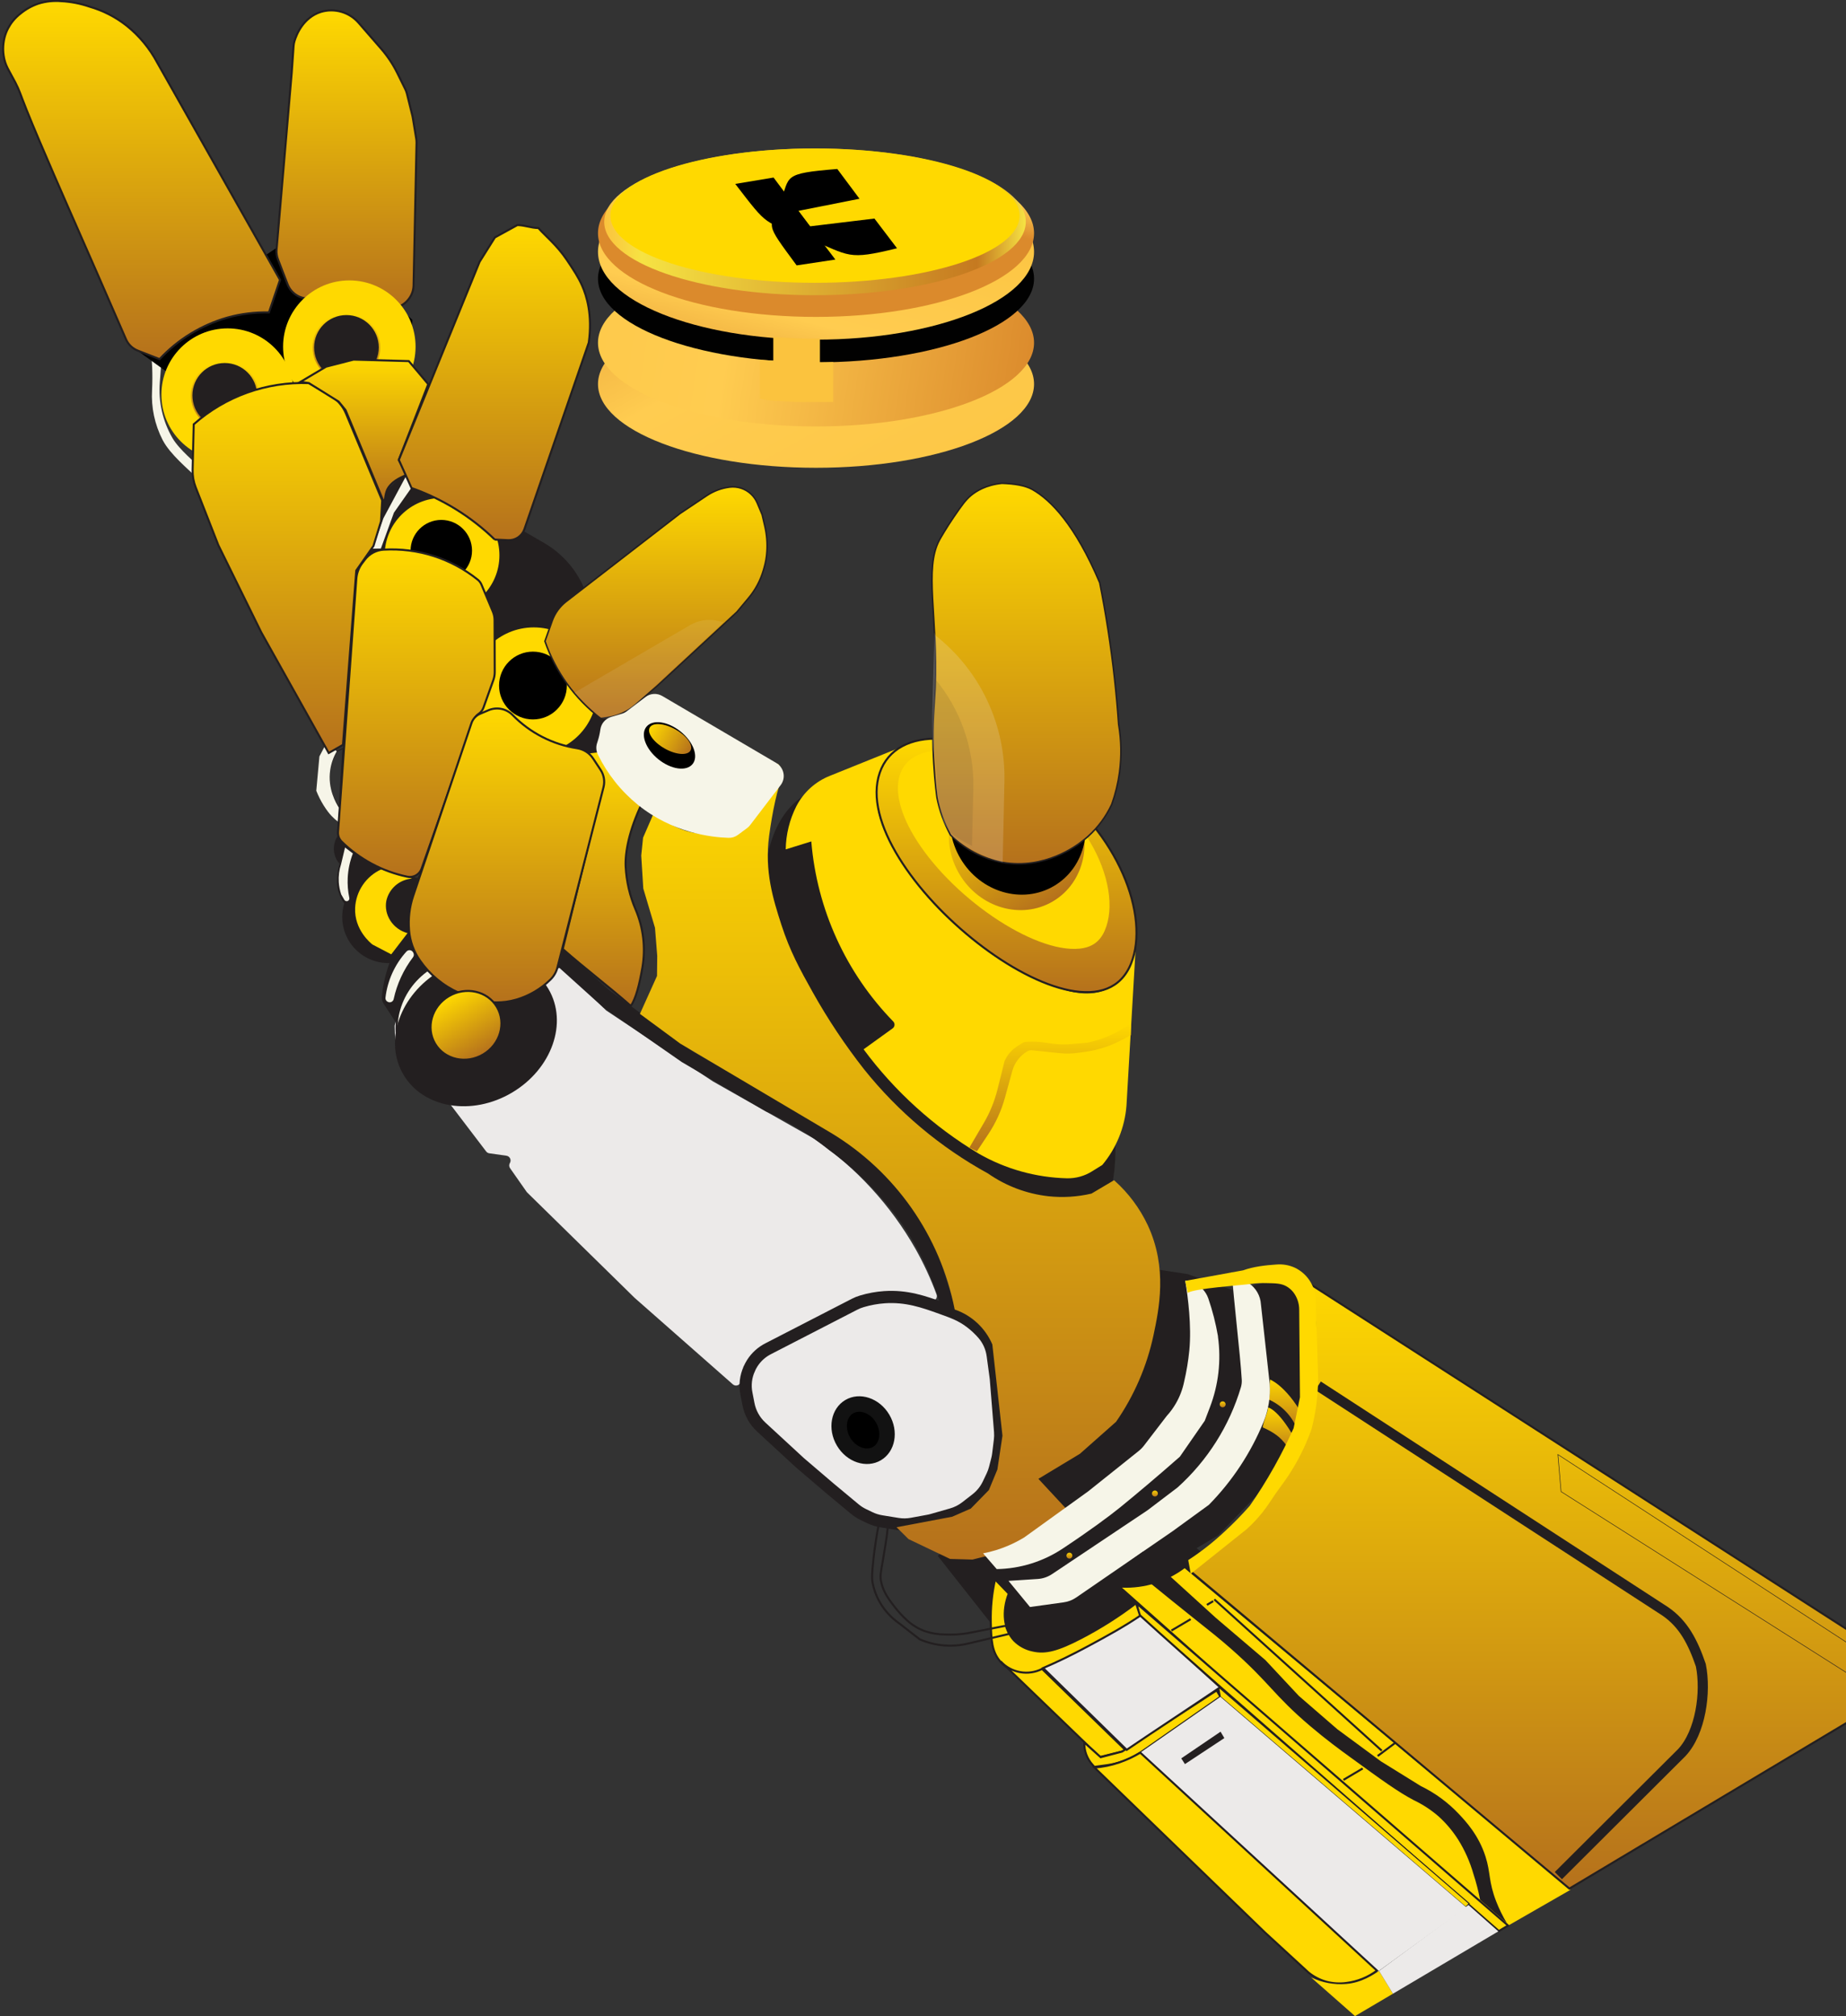 <svg width="771" height="842" viewBox="0 0 771 842" fill="none" xmlns="http://www.w3.org/2000/svg">
<rect x="0" y="0" width="771" height="842" fill="#333333" stroke="none"/>
<g clip-path="url(#clip0_878_517)">
<path d="M63.315 149.238L66.628 149.985L67.248 153.086L66.755 159.626C66.104 167.74 67.938 175.861 72.013 182.908L72.107 183.06C74.927 187.868 81.807 193.355 84.414 196.175L81.467 198.825C78.613 195.903 71.138 189.83 68.004 183.901C67.979 183.846 67.951 183.792 67.919 183.74C64.617 177.322 63.095 170.136 63.511 162.93C63.587 161.316 63.638 159.651 63.638 157.936C63.647 154.852 63.528 151.956 63.315 149.238Z" fill="#F6F5E8"/>
<path d="M448.392 520.511C474.647 504.978 470.922 450.115 440.073 397.973C409.224 345.83 362.932 316.152 336.677 331.686C310.422 347.219 314.146 402.081 344.995 454.224C375.845 506.367 422.137 536.044 448.392 520.511Z" fill="#231F20"/>
<path d="M484.571 530.656L496.03 532.431L517.179 539.949C517.179 539.949 539.068 527.488 545.337 544.816L546.186 584.448L540.334 601.13L527.134 621.753L508.507 641.017L499.164 646.522L655.961 767.526L591.255 815.567L418.999 683.912L392.09 649.817L432.241 614.474C448.742 607.883 462.713 596.203 472.124 581.13C481.535 566.057 485.895 548.376 484.571 530.656Z" fill="#231F20" stroke="#231F20" stroke-width="0.637" stroke-miterlimit="10"/>
<path d="M494.781 654.922C487.249 660.554 478.008 663.421 468.611 663.042L628.382 805.052L655.953 789.219L494.781 654.922Z" fill="#FFD900"/>
<path d="M484.605 538.98L492.802 545.376C492.507 548.498 491.352 551.477 489.463 553.98C486.066 558.355 481.819 558.516 481.734 560.962C481.556 564.819 491.672 569.1 491.672 569.1C492.054 572.658 491.343 576.249 489.633 579.394C487.393 583.325 483.754 586.267 479.441 587.633L472.561 582.945L468.067 590.878L473.283 596.382C471.969 601.133 469.24 605.373 465.46 608.537C463.255 610.341 460.739 611.729 458.036 612.631L446.314 603.466L484.605 538.98Z" fill="#231F20" stroke="#231F20" stroke-width="0.637" stroke-miterlimit="10"/>
<path d="M388.82 543.253C389.173 543.338 389.543 543.326 389.89 543.218C390.236 543.11 390.547 542.909 390.789 542.638C391.031 542.366 391.194 542.035 391.262 541.678C391.329 541.321 391.298 540.952 391.173 540.611C388.748 534.05 385.809 527.691 382.382 521.593C371.952 503.237 357.477 487.499 340.057 475.573C340.006 475.537 339.952 475.506 339.895 475.48L297.893 451.697L297.774 451.629L253.334 422.104C253.227 422.032 253.128 421.949 253.037 421.858L235.624 404.709C235.404 404.494 235.139 404.332 234.847 404.235C234.555 404.138 234.245 404.109 233.941 404.15C233.636 404.191 233.345 404.301 233.089 404.471C232.833 404.642 232.619 404.868 232.464 405.133C230.208 409.002 226.989 412.22 223.121 414.477C222.966 414.564 222.8 414.633 222.628 414.681C217.602 416.039 212.396 416.612 207.195 416.379C197.364 415.836 187.884 412.54 179.836 406.866C179.531 406.653 179.174 406.527 178.802 406.503C178.43 406.479 178.06 406.558 177.73 406.73C175.065 408.148 172.738 410.125 170.91 412.527C169.081 414.928 167.795 417.697 167.138 420.643C167.138 420.686 167.138 420.728 167.138 420.771C166.396 423.172 165.66 425.575 164.929 427.982C164.86 428.199 164.829 428.426 164.836 428.653C164.929 430.963 165.014 433.265 165.108 435.576C165.448 440.37 167.078 444.983 169.825 448.927C172.571 452.871 176.333 456 180.711 457.982L180.906 458.067L186.725 460.004C187.108 460.133 187.443 460.376 187.685 460.701L203.05 480.874C203.206 481.085 203.403 481.262 203.629 481.395C203.856 481.527 204.106 481.613 204.367 481.647L211.51 482.657C211.839 482.704 212.152 482.832 212.42 483.029C212.688 483.225 212.903 483.485 213.047 483.785C213.19 484.085 213.258 484.416 213.243 484.748C213.228 485.08 213.132 485.404 212.962 485.69C212.762 486.022 212.662 486.405 212.676 486.792C212.689 487.18 212.815 487.555 213.039 487.873L219.944 497.734C220.014 497.835 220.094 497.929 220.182 498.014L264.987 541.945L265.064 542.021L306.081 578.137C306.362 578.384 306.706 578.547 307.075 578.61C307.444 578.672 307.823 578.631 308.17 578.491C308.517 578.351 308.818 578.118 309.04 577.817C309.262 577.516 309.396 577.159 309.428 576.787C309.579 575.23 309.921 573.698 310.447 572.225C311.706 568.804 313.898 565.802 316.775 563.562C319.467 561.396 321.226 561.107 325.456 559.23C330.611 556.945 332.845 555.229 337.237 552.664C344.761 548.365 352.607 544.656 360.705 541.571L360.875 541.512C367.19 539.561 373.933 539.466 380.301 541.24L388.82 543.253Z" fill="#ECEAE9"/>
<path d="M145.01 256.176L153.385 233.565L154.234 217.427L158.999 207.727L172.037 195.368L226.984 227.084C231.809 229.868 235.991 233.642 239.254 238.156C242.517 242.671 244.788 247.825 245.917 253.28V253.331L254.352 260.049L262.192 270.463L269.675 284.996L270.133 303.682L269.284 322.038C269.284 322.038 256.84 313.425 234.603 315.429C234.629 315.446 203.176 247.979 145.01 256.176Z" fill="#231F20" stroke="#231F20" stroke-width="0.849" stroke-miterlimit="10"/>
<path d="M129.602 94.121L172.224 133.575L170.058 168.638L102.115 178.805L54.405 144.26L129.602 94.121Z" fill="black"/>
<path d="M626.002 806.462L475.762 674.781L474.743 669.659L629.867 804.168L626.002 806.462Z" fill="#FFD900" stroke="#231F20" stroke-width="0.849" stroke-miterlimit="10"/>
<path d="M417.758 693.866C414.182 689.747 413.995 684.897 413.809 677.524C413.67 671.494 414.272 665.469 415.601 659.585L421.334 665.531C418.472 672.989 419.253 680.557 423.593 685.135C425.706 687.255 428.398 688.703 431.331 689.297C436.615 690.537 441.77 689.186 451.598 684.082C459.627 679.9 467.285 675.041 474.489 669.557L476.57 676.038C469.325 680.404 461.51 684.795 454.188 688.728C449.398 691.276 445.474 693.467 442.526 694.724C431.289 699.523 427.637 699.226 425.598 698.708C422.562 697.908 419.833 696.223 417.758 693.866Z" fill="#FFD900" stroke="#231F20" stroke-width="0.849" stroke-miterlimit="10"/>
<path d="M459.369 733.788L417.928 693.867C420.082 696.197 422.937 697.762 426.061 698.324C429.184 698.887 432.406 698.416 435.238 696.984L470.284 731.087L459.369 733.788Z" fill="#FFD900" stroke="#231F20" stroke-width="0.849" stroke-miterlimit="10"/>
<path d="M476.239 731.953L475.041 732.675C471.17 735.029 466.857 736.564 462.369 737.185L457.077 737.899L456.321 737.049C453.996 734.504 452.756 731.152 452.864 727.706L459.718 733.847L468.646 731.503L508.142 705.953L509.731 708.629L476.239 731.953Z" fill="#FFD900" stroke="#231F20" stroke-width="0.849" stroke-miterlimit="10"/>
<path d="M612.209 796.49L509.704 708.637L508.948 704.56L613.61 794.961L612.209 796.49Z" fill="#FFD900" stroke="#231F20" stroke-width="0.425" stroke-miterlimit="10"/>
<path d="M575.455 823.407L476.237 731.953L509.703 708.637L612.462 796.592L575.455 823.407Z" fill="#ECEAE9"/>
<path d="M562.376 828.138C559.561 828.534 556.696 828.36 553.95 827.628C551.216 826.867 548.67 825.545 546.475 823.747L528.289 807.022L457.119 738.171C460.644 737.9 464.12 737.184 467.465 736.039C470.528 734.989 473.471 733.62 476.247 731.953L575.108 822.974C571.385 825.773 566.996 827.553 562.376 828.138Z" fill="#FFD900" stroke="#231F20" stroke-width="0.849" stroke-miterlimit="10"/>
<path d="M575.974 823.101L581.784 832.623L565.934 841.966L547.604 825.828C552.135 828.004 557.16 828.945 562.172 828.554C568.771 828.07 573.834 824.511 575.974 823.101Z" fill="#FFD900"/>
<path d="M494.967 736.438L493.659 734.399L509.713 723.502L511.072 725.804L494.967 736.438Z" fill="#231F20" stroke="#231F20" stroke-width="0.425" stroke-miterlimit="10"/>
<path d="M497.294 676.208L489.259 680.956" stroke="#231F20" stroke-width="0.849" stroke-miterlimit="10"/>
<path d="M569.145 738.553L561.109 743.309" stroke="#231F20" stroke-width="0.849" stroke-miterlimit="10"/>
<path d="M577.102 731.129L507.172 667.951" stroke="#231F20" stroke-width="0.849" stroke-miterlimit="10"/>
<path d="M583.125 727.57L575.396 733.346" stroke="#231F20" stroke-width="0.849" stroke-miterlimit="10"/>
<path d="M506.706 668.682L504.081 670.228" stroke="#231F20" stroke-width="0.849" stroke-miterlimit="10"/>
<path d="M655.467 788.726L496.555 655.644C504.767 650.234 512.383 643.97 519.276 636.957C526.897 629.206 533.596 620.598 539.237 611.306C543.465 604.305 546.287 596.547 547.544 588.466C548.028 585.399 548.045 582.155 548.393 578.851C549.302 570.187 549.586 561.47 549.242 552.766C548.988 545.648 546.856 538.488 542.201 533.06L802.811 700.661L655.467 788.726Z" fill="url(#paint0_linear_878_517)" stroke="#231F20" stroke-width="0.849" stroke-miterlimit="10"/>
<path d="M550.509 578.732L695.406 672.878C703.161 678.144 707.051 685.78 710.372 695.438C712.632 706.735 710.296 723.468 702.439 731.902L650.856 783.316" stroke="#231F20" stroke-width="4.247" stroke-miterlimit="10"/>
<path d="M779.003 703.482L652.002 622.942L650.669 607.45L777.542 689.985L779.003 703.482Z" stroke="#231F20" stroke-width="0.212" stroke-miterlimit="10"/>
<path d="M455.887 680.913C454.26 678.74 452.219 676.91 449.882 675.528C447.558 674.145 444.978 673.247 442.297 672.886C440.488 672.674 438.313 672.691 433.99 673.787C429.328 674.958 424.819 676.668 420.553 678.883" stroke="#231F20" stroke-width="0.637" stroke-miterlimit="10"/>
<path d="M452.301 682.332C450.236 679.728 447.423 677.819 444.24 676.862C443.391 676.615 441.004 676.012 436.324 676.717C431.295 677.497 426.469 679.26 422.122 681.907" stroke="#231F20" stroke-width="0.637" stroke-miterlimit="10"/>
<path d="M420.076 678.951L421.503 682.349L404.609 686.324C397.788 688.033 390.593 687.436 384.147 684.625L375.781 678.127C373.904 676.834 372.192 675.317 370.684 673.608C367.508 670.055 365.354 665.708 364.45 661.029C364.229 659.806 364.008 657.963 364.866 650.531C365.299 646.81 366.004 641.697 367.185 635.598C366.764 631.89 365.908 628.244 364.637 624.735C362.131 617.787 359.209 614.958 357.892 608.239C357.407 605.762 357.227 603.235 357.357 600.714L360.373 602.251C360.519 604.107 360.803 605.95 361.222 607.764C362.068 611.275 363.361 614.664 365.07 617.846C367.295 622.348 370.497 628.837 370.786 636.159C370.888 638.8 370.2 642.954 368.824 651.176C367.915 656.612 367.499 657.886 367.975 660.426C368.824 664.809 371.372 668.147 373.733 671.179C375.256 673.135 376.941 674.959 378.77 676.632C380.956 678.641 383.516 680.2 386.304 681.219C388.999 682.121 391.821 682.589 394.662 682.604C397.876 682.771 401.097 682.583 404.269 682.043L420.076 678.951Z" stroke="#231F20" stroke-width="0.849" stroke-miterlimit="10"/>
<path d="M320.945 563.213L356.95 544.671C357.938 544.16 358.974 543.748 360.042 543.44C363.085 542.534 366.218 541.964 369.385 541.741C378.686 541.112 385.804 543.66 393.1 546.276C398.273 548.128 401.458 549.3 405.213 552.103C407.213 553.599 409.044 555.308 410.674 557.2C412.81 559.708 414.178 562.777 414.615 566.042L415.822 574.952C415.873 575.292 415.915 575.631 415.941 575.98L417.707 597.911C417.801 599.085 417.775 600.266 417.631 601.436L416.926 607.229C416.837 607.982 416.698 608.728 416.51 609.463L415.541 613.242C415.252 614.36 414.853 615.447 414.352 616.487L412.738 619.885C411.547 622.336 409.803 624.476 407.642 626.136L403.395 629.432C401.622 630.799 399.604 631.814 397.449 632.422L389.346 634.74C388.787 634.901 388.22 635.031 387.647 635.131L380.852 636.38C378.888 636.737 376.877 636.757 374.906 636.439L368.111 635.335C366.448 635.066 364.832 634.56 363.312 633.832L360.62 632.532C359.329 631.913 358.119 631.137 357.018 630.222L346.503 621.473L334.11 610.89L317.921 595.957C315.167 593.408 313.301 590.045 312.595 586.359L311.746 581.951C311.048 578.469 311.474 574.856 312.96 571.631V571.554C313.331 570.769 313.748 570.006 314.209 569.269C315.867 566.68 318.194 564.587 320.945 563.213Z" fill="#ECEAE9" stroke="#231F20" stroke-width="5.096" stroke-miterlimit="10"/>
<path d="M367.92 609.834C373.96 606.261 375.525 597.735 371.417 590.79C367.308 583.846 359.082 581.114 353.042 584.687C347.002 588.26 345.436 596.787 349.545 603.731C353.653 610.675 361.88 613.408 367.92 609.834Z" fill="#121212"/>
<path d="M355.098 600.434C352.847 596.628 353.4 591.94 356.33 590.241C359.26 588.542 363.609 590.241 365.86 594.072C368.111 597.902 367.559 602.566 364.637 604.264C361.715 605.963 357.349 604.239 355.098 600.434Z" fill="black"/>
<path d="M235.054 396.334L233.262 403.868L251.948 420.728L284.718 443.517L319.815 464.132C325.81 466.829 331.581 469.999 337.074 473.611C340.472 475.82 343.479 478.062 346.222 480.253C352.636 484.923 358.622 490.153 364.11 495.882C368.794 500.738 373.088 505.956 376.953 511.485C383.799 521.475 389.025 532.482 392.437 544.102L399.131 546.574L392.335 524.889C383.383 504.508 368.882 487.054 350.486 474.52L323.306 458.466L289.347 439.16L254.522 413.568L235.054 396.334Z" fill="#231F20"/>
<path d="M209.367 452.223C223.526 443.846 228.585 426.206 220.667 412.822C212.748 399.438 194.851 395.379 180.692 403.756C166.533 412.133 161.474 429.774 169.392 443.157C177.31 456.541 195.208 460.6 209.367 452.223Z" fill="#F6F5E8" stroke="#231F20" stroke-width="0.849" stroke-miterlimit="10"/>
<path d="M170.474 391.373C168.627 392.96 167.009 394.795 165.666 396.826C164.075 399.393 162.849 402.169 162.023 405.074C160.914 408.671 160.171 412.37 159.806 416.116C159.702 417.129 159.944 418.147 160.494 419.004C162.068 421.399 163.634 423.8 165.191 426.207C165.684 422.771 166.731 419.437 168.291 416.337C170.682 411.624 174.179 407.562 178.484 404.496C174.42 401.132 171.608 396.497 170.5 391.339L170.474 391.373Z" fill="#231F20" stroke="#231F20" stroke-width="0.637" stroke-miterlimit="10"/>
<path d="M172.547 397.761L172.657 397.973C172.801 398.257 172.862 398.575 172.833 398.892C172.805 399.209 172.688 399.512 172.496 399.765C168.565 404.922 165.811 410.877 164.426 417.212C164.372 417.496 164.245 417.762 164.059 417.983C163.873 418.205 163.633 418.376 163.362 418.478C163.092 418.581 162.799 418.614 162.513 418.572C162.226 418.53 161.955 418.416 161.725 418.24H161.683C161.438 418.061 161.245 417.821 161.124 417.543C161.003 417.265 160.958 416.96 160.995 416.66C161.835 409.478 164.9 402.739 169.761 397.387C169.945 397.18 170.178 397.022 170.438 396.926C170.698 396.83 170.978 396.799 171.253 396.836C171.527 396.873 171.789 396.976 172.014 397.138C172.24 397.299 172.423 397.513 172.547 397.761Z" fill="#F6F5E8"/>
<path d="M174.637 366.919C161.642 365.699 149.604 359.562 140.984 349.762C139.846 351.777 139.475 354.136 139.939 356.404C140.299 357.987 141.063 359.451 142.156 360.651C141.532 362.662 141.178 364.747 141.103 366.851C140.975 368.629 141.135 370.417 141.579 372.143C142.086 373.992 142.952 375.724 144.127 377.239C143.215 380.127 143.01 383.192 143.527 386.176C144.044 389.16 145.269 391.976 147.1 394.389C148.93 396.801 151.312 398.74 154.046 400.042C156.78 401.344 159.787 401.971 162.814 401.872C164.198 397.41 166.924 393.483 170.619 390.626C169.738 382.479 171.128 374.248 174.637 366.843V366.919Z" fill="#231F20" stroke="#231F20" stroke-width="0.637" stroke-miterlimit="10"/>
<path d="M159.245 363.063L172.08 366.919C169.522 367.11 167.094 368.124 165.159 369.807C163.224 371.491 161.886 373.756 161.343 376.263C160.265 382.013 164.036 388.044 170.203 389.7L163.407 398.559L155.568 394.457C154.854 393.904 147.923 388.332 148.322 379.168C148.488 375.739 149.595 372.422 151.522 369.581C153.449 366.74 156.121 364.485 159.245 363.063Z" fill="#FFD900"/>
<path d="M144.111 353.941L147.381 356.421C146.127 359.683 145.399 363.123 145.224 366.614C145.088 369.429 145.316 372.249 145.903 375.006C145.961 375.288 145.91 375.581 145.761 375.827C145.611 376.073 145.374 376.253 145.096 376.331C144.856 376.394 144.601 376.377 144.371 376.282C144.14 376.187 143.948 376.019 143.822 375.804L142.523 373.57C141.941 371.896 141.592 370.15 141.486 368.38C141.331 365.838 141.663 363.29 142.463 360.872C142.998 358.57 143.551 356.251 144.111 353.941Z" fill="#F6F5E8"/>
<path d="M143.234 312.575L140.644 313.807C138.788 316.855 137.737 320.325 137.589 323.89C137.44 327.455 138.199 331 139.794 334.192L141.637 337.318L143.234 312.575Z" stroke="#231F20" stroke-width="0.425" stroke-miterlimit="10"/>
<path d="M140.644 313.807L136.533 309.942L133.408 315.888L132.1 330.226C132.936 332.366 133.968 334.425 135.183 336.375C135.794 337.352 136.415 338.244 137.026 339.059C137.479 339.652 137.964 340.219 138.479 340.758C139.355 341.688 140.31 342.54 141.332 343.306L141.613 337.412C140.39 335.526 136.737 329.385 137.935 321.511C138.338 318.793 139.257 316.178 140.644 313.807Z" fill="#F6F5E8"/>
<path d="M184.626 255.879C197.86 255.879 208.588 245.151 208.588 231.917C208.588 218.684 197.86 207.956 184.626 207.956C171.393 207.956 160.665 218.684 160.665 231.917C160.665 245.151 171.393 255.879 184.626 255.879Z" fill="#FFD900"/>
<path d="M169.396 199.165L160.155 216.391L155.645 229.148L159.076 229.08L164.529 214.097L171.774 203.786L169.396 199.165Z" fill="#F6F5E8"/>
<path d="M120.064 118.643L116.114 108.382C115.597 107.047 115.391 105.612 115.511 104.186L121.83 30.493L122.612 19.281C122.655 18.578 122.78 17.883 122.985 17.209C123.835 14.372 126.663 7.313 134.027 4.969C136.839 4.127 139.834 4.121 142.648 4.952C145.463 5.783 147.974 7.415 149.877 9.649L159.22 20.402C161.835 23.416 164.061 26.746 165.846 30.315L169.243 37.195C169.554 37.818 169.796 38.473 169.965 39.148L172.259 48.424C172.32 48.664 172.368 48.908 172.403 49.154L173.847 57.937C173.938 58.498 173.981 59.067 173.974 59.636L172.726 119.263C172.675 121.377 171.918 123.413 170.577 125.047L170.39 125.276C169.018 126.937 167.122 128.082 165.013 128.522C162.904 128.962 160.709 128.671 158.787 127.697C153.646 125.129 148.024 123.665 142.284 123.399C138.495 123.227 134.701 123.584 131.012 124.461C128.792 124.984 126.457 124.683 124.443 123.612C122.429 122.542 120.872 120.776 120.064 118.643Z" fill="url(#paint1_linear_878_517)" stroke="#231F20" stroke-width="0.849" stroke-miterlimit="10"/>
<path d="M145.902 172.435C161.181 172.435 173.567 160.049 173.567 144.77C173.567 129.491 161.181 117.105 145.902 117.105C130.623 117.105 118.237 129.491 118.237 144.77C118.237 160.049 130.623 172.435 145.902 172.435Z" fill="#FFD900"/>
<path d="M144.687 158.912C152.324 158.912 158.516 152.721 158.516 145.084C158.516 137.447 152.324 131.256 144.687 131.256C137.05 131.256 130.859 137.447 130.859 145.084C130.859 152.721 137.05 158.912 144.687 158.912Z" fill="#231F20" stroke="url(#paint2_linear_878_517)" stroke-width="0.637" stroke-miterlimit="10"/>
<path d="M95.075 192.463C110.354 192.463 122.739 180.077 122.739 164.799C122.739 149.52 110.354 137.134 95.075 137.134C79.796 137.134 67.41 149.52 67.41 164.799C67.41 180.077 79.796 192.463 95.075 192.463Z" fill="#FFD900"/>
<path d="M93.859 178.941C101.496 178.941 107.687 172.75 107.687 165.113C107.687 157.476 101.496 151.285 93.859 151.285C86.222 151.285 80.031 157.476 80.031 165.113C80.031 172.75 86.222 178.941 93.859 178.941Z" fill="#231F20" stroke="url(#paint3_linear_878_517)" stroke-width="0.637" stroke-miterlimit="10"/>
<path d="M143.243 311.063L137.297 314.461L109.106 264.075L91.184 227.662L81.713 203.497C80.82 201.2 80.39 198.749 80.448 196.285L80.915 177.191C94.133 165.49 111.35 159.331 128.99 159.991L137.722 165.028C140.772 166.771 143.161 169.474 144.517 172.715L159.619 208.984L159.135 217.699L155.984 228.002L148.806 238.271L143.243 311.063Z" fill="url(#paint4_linear_878_517)" stroke="#231F20" stroke-width="0.849" stroke-miterlimit="10"/>
<path d="M178.858 160.45L170.738 150.801L147.677 150.181L136.202 153.128L125.491 159.473L129.016 159.991L141.426 167.72L144.305 171.237L160.444 210.046C160.945 208.568 160.885 205.663 162.142 203.752C164.495 200.235 168.216 199.224 170.042 198.129C169.192 196.472 167.434 193.754 166.551 192.098L178.858 160.45Z" fill="url(#paint5_linear_878_517)" stroke="#231F20" stroke-width="0.849" stroke-miterlimit="10"/>
<path d="M112.334 130.475L116.955 116.885L65.652 26.119C62.492 20.183 58.157 14.952 52.911 10.745C48.292 7.099 43.007 4.39 37.35 2.769C33.514 1.449 29.511 0.677 25.459 0.476C22.308 0.216 19.137 0.559 16.115 1.486C13.387 2.403 10.846 3.805 8.615 5.623C7.423 6.538 6.343 7.59 5.396 8.757C3.838 10.679 2.682 12.894 1.999 15.272C1.308 17.823 1.14 20.486 1.506 23.103C2.1 27.469 3.876 29.533 6.373 34.383C8.284 38.087 8.335 38.987 11.155 46.02C16.684 59.84 29.417 88.693 31.897 94.316C36.908 105.681 43.933 121.692 52.614 141.67C53.08 142.745 53.753 143.718 54.595 144.533C55.438 145.348 56.433 145.988 57.523 146.418L66.646 149.985C74.328 141.739 84.112 135.743 94.947 132.641C100.605 131.068 106.464 130.338 112.334 130.475Z" fill="url(#paint6_linear_878_517)" stroke="#231F20" stroke-width="0.849" stroke-miterlimit="10"/>
<path d="M206.633 225.343L212.239 225.598C213.718 225.665 215.178 225.252 216.403 224.42C217.627 223.589 218.551 222.384 219.034 220.986L245.918 143.046C247.515 131.418 244.992 123.51 243.157 119.365C241.62 115.848 239.717 112.994 236.821 108.654C232.625 102.36 227.681 98.461 224.861 95.234C221.6 95.157 219.357 94.07 216.096 93.993L206.701 99.158L200.297 109.35L166.576 192.072L171.876 203.811C184.888 208.391 196.751 215.737 206.65 225.343H206.633Z" fill="url(#paint7_linear_878_517)" stroke="#231F20" stroke-width="0.849" stroke-miterlimit="10"/>
<path d="M184.312 242.798C191.4 242.798 197.146 237.052 197.146 229.964C197.146 222.876 191.4 217.129 184.312 217.129C177.224 217.129 171.478 222.876 171.478 229.964C171.478 237.052 177.224 242.798 184.312 242.798Z" fill="black"/>
<path d="M222.942 314.869C237.536 314.869 249.367 303.038 249.367 288.444C249.367 273.85 237.536 262.02 222.942 262.02C208.348 262.02 196.518 273.85 196.518 288.444C196.518 303.038 208.348 314.869 222.942 314.869Z" fill="#FFD900"/>
<path d="M222.593 300.455C230.413 300.455 236.752 294.115 236.752 286.295C236.752 278.475 230.413 272.136 222.593 272.136C214.773 272.136 208.434 278.475 208.434 286.295C208.434 294.115 214.773 300.455 222.593 300.455Z" fill="black"/>
<path d="M151.278 235.196L152.399 233.727C153.326 232.501 154.51 231.492 155.867 230.77C157.224 230.049 158.721 229.631 160.256 229.548C174.463 228.73 188.469 233.209 199.566 242.119C200.233 242.659 200.755 243.357 201.086 244.149L205.851 255.454C206.313 256.56 206.552 257.746 206.556 258.945L206.633 280.681C206.634 281.813 206.438 282.937 206.055 284.002L201.91 295.571C201.526 296.614 200.818 297.508 199.889 298.119C198.944 298.742 198.231 299.658 197.859 300.726L176.072 362.791C175.654 363.975 174.821 364.966 173.727 365.581C172.634 366.197 171.354 366.395 170.126 366.138C159.766 363.978 150.244 358.89 142.691 351.477C142.16 350.952 141.75 350.317 141.489 349.618C141.228 348.918 141.122 348.17 141.179 347.426L148.823 241.694C148.997 239.336 149.849 237.079 151.278 235.196Z" fill="url(#paint8_linear_878_517)" stroke="#231F20" stroke-width="0.849" stroke-miterlimit="10"/>
<path d="M227.613 267.77L230.628 259.276C231.757 256.102 233.77 253.317 236.43 251.249L283.995 214.479L295.19 206.988C298.047 205.075 301.31 203.853 304.721 203.42C306.341 203.216 307.987 203.373 309.54 203.881C311.092 204.389 312.513 205.236 313.699 206.359C314.813 207.414 315.695 208.69 316.289 210.105L318.328 214.963L319.466 219.856C320.257 223.284 320.543 226.81 320.315 230.32C320.178 232.623 319.782 234.902 319.135 237.116L318.829 238.177C317.573 242.481 315.426 246.471 312.526 249.89L307.778 255.581L274.499 286.423L265.377 294.347C262.111 297.19 258.094 299.03 253.808 299.648L250.937 300.064C240.151 291.837 232.034 280.609 227.604 267.787L227.613 267.77Z" fill="url(#paint9_linear_878_517)" stroke="#231F20" stroke-width="0.637" stroke-miterlimit="10"/>
<path d="M245.594 314.283L250.47 313.705C252.32 317.638 254.487 321.413 256.951 324.993C260.204 329.716 265.028 332.842 267.993 335.781C262.803 346.687 261.019 355.954 261.317 361.925C261.63 368.068 263.028 374.106 265.445 379.762C268.704 387.392 269.703 395.797 268.324 403.978C267.041 411.325 265.614 416.872 263.491 420.117C254.53 412.226 244.006 404.242 235.045 396.334L251.718 328.552C251.968 327.536 252.011 326.48 251.845 325.447C251.679 324.414 251.306 323.425 250.75 322.539L245.594 314.283Z" fill="url(#paint10_linear_878_517)" stroke="#231F20" stroke-width="0.849" stroke-miterlimit="10"/>
<path d="M273.472 339.671C271.988 343.102 270.499 346.528 269.004 349.949L268.248 357.33L269.097 370.988L273.981 387.39L274.924 399.179L274.831 407.673L267.798 423.285L284.352 435.482L347.462 472.855C360.718 480.879 372.156 491.576 381.048 504.266C389.939 516.955 396.089 531.358 399.105 546.557C402.617 547.795 405.832 549.751 408.546 552.299C411.26 554.848 413.414 557.935 414.87 561.362C416.28 574.085 417.695 586.826 419.117 599.584L416.985 613.803L413.383 622.518L405.688 630.392L397.814 633.832L375.322 638.079L379.705 642.419L396.905 650.624L406.112 650.896L420.28 647.337L446.391 631.887L433.03 617.506L450.799 606.787L465.825 593.477C473.317 582.654 478.591 570.454 481.343 557.582C483.636 546.718 487.289 529.594 478.956 511.783C475.66 504.806 471.002 498.56 465.255 493.41L456.031 498.872C450.065 500.274 443.905 500.656 437.812 500.002C428.711 498.983 420.008 495.711 412.491 490.48C392.481 479.505 374.838 464.682 360.577 446.864C352.585 436.676 345.395 425.885 339.07 414.587C333.753 405.074 329.523 397.421 325.905 386.217C322.507 375.668 318.821 363.913 320.808 349.065C322.091 339.433 324.35 328.187 326.754 323.584C326.007 322.819 325.769 320.551 325.055 319.787C324.817 320.764 320.944 342.075 304.95 347.256C299.512 348.994 293.7 349.206 288.15 347.868C282.599 346.531 277.522 343.695 273.472 339.671Z" fill="url(#paint11_linear_878_517)" stroke="url(#paint12_linear_878_517)" stroke-width="0.849" stroke-miterlimit="10"/>
<path d="M474.497 392.885L470.479 461.779C469.771 470.873 466.243 479.519 460.389 486.513L456.142 489.155C452.99 491.149 449.32 492.168 445.592 492.085C432.652 491.761 419.995 488.224 408.763 481.791C390.028 470.57 373.69 455.762 360.687 438.217L372.825 429.468C373.047 429.308 373.231 429.102 373.366 428.864C373.5 428.626 373.582 428.362 373.606 428.089C373.629 427.817 373.593 427.543 373.501 427.285C373.409 427.028 373.262 426.793 373.071 426.598C353.276 406.268 341.177 379.68 338.849 351.401L328.164 354.722C328.259 348.468 329.772 342.317 332.589 336.732L332.657 336.605C335.633 330.88 340.568 326.415 346.562 324.025L375.178 312.49C372.154 315.54 367.533 320.313 366.684 327.542C365.996 330.837 363.711 340.665 376.766 360.549C387.131 376.506 401.018 389.873 417.358 399.621C432.647 408.854 450.06 419.658 463.327 412.65C471.38 408.353 472.926 398.44 474.497 392.885Z" fill="#FFD900"/>
<path d="M472.398 402.39C455.317 444.995 353.356 363.293 367.447 322.683C374.387 302.655 405.67 303.886 436.333 325.716C467.463 347.825 480.28 382.71 472.398 402.39Z" fill="url(#paint13_linear_878_517)" stroke="#231F20" stroke-width="0.849" stroke-miterlimit="10"/>
<path d="M381.524 348.802C375.502 338.609 373.582 329.402 376.105 322.844C377.651 318.835 380.598 316.151 385.117 314.639C396.575 310.783 414.794 315.557 431.519 326.794C441.184 333.225 449.305 341.715 455.302 351.656C463.218 365.034 465.546 379.227 461.375 388.706C459.37 393.267 456.049 395.637 450.945 396.172C431.646 398.185 396.592 374.275 381.524 348.802Z" fill="#FFD900"/>
<path d="M439.772 376.425C453.002 368.597 456.948 350.793 448.586 336.658C440.223 322.523 422.719 317.41 409.488 325.238C396.258 333.065 392.311 350.869 400.674 365.004C409.037 379.139 426.541 384.252 439.772 376.425Z" fill="url(#paint14_linear_878_517)"/>
<path d="M440.251 369.979C453.482 362.151 457.428 344.347 449.065 330.212C440.703 316.077 423.198 310.964 409.968 318.792C396.737 326.62 392.791 344.424 401.154 358.558C409.516 372.693 427.021 377.806 440.251 369.979Z" fill="black"/>
<path d="M392.362 225.538C392.923 224.511 395.165 220.603 398.308 215.974C401.629 211.133 403.336 208.678 405.714 206.767C407.753 205.128 411.762 202.52 418.455 201.832C423.73 202.01 428.172 202.732 431.196 204.431C438.841 208.763 449.033 219.143 459.311 243.359C460.568 249.678 461.74 256.227 462.785 262.997C464.942 276.884 466.361 290.109 467.219 302.561C468.345 309.161 468.468 315.893 467.584 322.53C466.973 327.088 465.885 331.569 464.339 335.9C461.983 340.973 458.629 345.52 454.478 349.269C453.628 350.059 452.711 350.772 451.836 351.435C449.653 353.134 436.428 363.258 418.71 360.167C410.466 358.634 402.883 354.632 396.966 348.691C394.308 343.79 392.406 338.515 391.326 333.046C390.723 328.366 389.984 321.307 389.729 312.66C389.406 301.296 390.179 295.673 390.578 287.374C391.784 257.654 385.847 237.532 392.362 225.538Z" fill="url(#paint15_linear_878_517)" stroke="#231F20" stroke-width="0.637" stroke-miterlimit="10"/>
<path d="M472.357 427.302L470.497 428.568C465.67 431.84 460.256 434.147 454.554 435.363L454.103 435.465L447.07 436.06C444.628 436.269 442.169 436.207 439.74 435.873L435.825 435.329C433.726 435.034 431.604 434.945 429.488 435.066H428.639C428.094 435.097 427.565 435.263 427.101 435.55L424.884 436.935C422.746 438.278 421.021 440.185 419.898 442.447L419.584 443.059L416.594 455.035C415.372 459.915 413.462 464.597 410.92 468.94L404.864 479.294L408.007 480.839L412.772 473.662C415.882 468.987 418.228 463.846 419.72 458.433L422.829 447.161C423.785 443.76 426.015 440.858 429.055 439.058C429.649 438.701 430.345 438.549 431.034 438.625L442.467 439.805C445.11 440.08 447.777 440.032 450.409 439.661L453.364 439.253C458.488 438.539 463.452 436.953 468.042 434.565L472.289 432.339L472.357 427.302Z" fill="url(#paint16_linear_878_517)"/>
<path d="M213.597 455.957C230.114 446.185 236.87 427.05 228.686 413.218C220.503 399.386 200.479 396.095 183.962 405.867C167.445 415.638 160.69 434.773 168.873 448.605C177.057 462.437 197.08 465.729 213.597 455.957Z" fill="#231F20" stroke="#231F20" stroke-width="0.849" stroke-miterlimit="10"/>
<path d="M200.518 298.102L204.025 296.607C205.716 295.89 207.584 295.701 209.385 296.063C211.185 296.425 212.834 297.322 214.116 298.637C221.359 306.048 230.81 310.909 241.05 312.49C242.393 312.695 243.677 313.179 244.821 313.911C245.965 314.642 246.943 315.605 247.693 316.737L250.844 321.511C251.539 322.566 252.006 323.755 252.217 325.001C252.427 326.247 252.376 327.523 252.067 328.748L232.811 404.029C232.334 405.939 231.337 407.679 229.932 409.058C225.931 413.004 221.013 415.896 215.62 417.475C204.136 420.796 194.988 416.082 191.641 414.604C185.094 411.681 179.474 407.019 175.393 401.124C172.782 397.411 171.21 393.069 170.84 388.545V388.417C170.436 383.626 171.014 378.802 172.539 374.241L196.891 302.043C197.182 301.167 197.656 300.363 198.282 299.683C198.907 299.004 199.669 298.465 200.518 298.102Z" fill="url(#paint17_linear_878_517)" stroke="#231F20" stroke-width="0.849" stroke-miterlimit="10"/>
<path d="M201.822 440.37C208.964 436.145 211.531 427.273 207.557 420.555C203.582 413.837 194.57 411.816 187.428 416.042C180.286 420.267 177.718 429.139 181.693 435.857C185.668 442.575 194.68 444.596 201.822 440.37Z" fill="url(#paint18_linear_878_517)" stroke="#231F20" stroke-width="0.849" stroke-miterlimit="10"/>
<path d="M276.64 290.687L324.206 318.623C325.112 319.155 325.872 319.904 326.416 320.802C326.96 321.701 327.272 322.721 327.324 323.77C327.399 325.262 326.941 326.731 326.032 327.915L313.292 344.589C312.933 345.065 312.507 345.486 312.026 345.838L308.221 348.658C307.083 349.507 305.69 349.945 304.271 349.898C296.907 349.66 280.921 347.842 266.354 336.061C259.365 330.383 253.693 323.254 249.732 315.166C249.351 314.413 249.126 313.591 249.069 312.749C249.012 311.907 249.125 311.063 249.401 310.265C249.494 310.002 249.587 309.721 249.672 309.416C250.163 307.875 250.521 306.295 250.743 304.693C250.898 303.48 251.401 302.337 252.19 301.403C252.98 300.468 254.023 299.782 255.193 299.427L259.746 298.068C260.48 297.854 261.169 297.505 261.776 297.04L269.582 291.094C270.584 290.331 271.791 289.884 273.049 289.811C274.307 289.738 275.557 290.043 276.64 290.687Z" fill="#F6F5E8"/>
<path d="M289.261 319.091C291.837 315.902 289.61 309.83 284.285 305.529C278.961 301.228 272.557 300.327 269.98 303.517C267.404 306.706 269.632 312.778 274.956 317.079C280.28 321.379 286.685 322.28 289.261 319.091Z" fill="black"/>
<path d="M288.411 313.43C289.652 311.227 286.844 307.293 282.14 304.643C277.435 301.994 272.616 301.632 271.375 303.835C270.134 306.038 272.942 309.972 277.646 312.621C282.351 315.271 287.17 315.633 288.411 313.43Z" fill="url(#paint19_linear_878_517)"/>
<path d="M505.338 587.693C508.926 578.321 510.08 568.192 508.693 558.253C508.693 558.176 508.693 558.091 508.693 558.015C507.777 552.678 506.434 547.423 504.675 542.301C504.132 540.702 503.218 539.252 502.01 538.072C500.801 536.891 499.331 536.012 497.719 535.506C496.847 535.211 495.952 534.993 495.043 534.852C496.181 541.902 497.71 553.666 496.742 563.884C496.302 568.348 495.567 572.777 494.542 577.143C493.889 580.277 492.742 583.288 491.144 586.062C490.05 587.969 488.748 589.749 487.263 591.371C484.103 595.487 480.946 599.604 477.792 603.721C477.151 604.554 476.413 605.307 475.592 605.963L454.595 622.747L427.797 642.054C425.687 643.342 423.487 644.478 421.214 645.451C417.805 646.925 414.244 648.021 410.597 648.721L416.296 655.296C426.115 655.13 435.68 652.153 443.859 646.717C454.799 639.48 463.395 633.127 467.837 629.517C474.513 624.064 483.016 616.954 492.775 608.358L503.18 593.341L505.338 587.693Z" fill="#F6F5E8"/>
<path d="M510.656 588.041C511.514 588.041 512.21 587.345 512.21 586.487C512.21 585.628 511.514 584.932 510.656 584.932C509.797 584.932 509.102 585.628 509.102 586.487C509.102 587.345 509.797 588.041 510.656 588.041Z" fill="url(#paint20_linear_878_517)" stroke="#231F20" stroke-width="0.637" stroke-miterlimit="10"/>
<path d="M482.362 625.278C483.22 625.278 483.916 624.582 483.916 623.724C483.916 622.865 483.22 622.169 482.362 622.169C481.504 622.169 480.808 622.865 480.808 623.724C480.808 624.582 481.504 625.278 482.362 625.278Z" fill="url(#paint21_linear_878_517)" stroke="#231F20" stroke-width="0.637" stroke-miterlimit="10"/>
<path d="M446.644 651.227C447.503 651.227 448.199 650.531 448.199 649.673C448.199 648.814 447.503 648.118 446.644 648.118C445.786 648.118 445.09 648.814 445.09 649.673C445.09 650.531 445.786 651.227 446.644 651.227Z" fill="url(#paint22_linear_878_517)" stroke="#231F20" stroke-width="0.637" stroke-miterlimit="10"/>
<path d="M530.159 575.657C530.159 575.657 537.039 577.865 544.488 591.133L542.127 598.854C541.109 595.406 539.277 592.254 536.784 589.663C534.788 587.593 532.408 585.931 529.776 584.771C530.082 581.841 529.844 578.587 530.159 575.657Z" fill="url(#paint23_linear_878_517)" stroke="#231F20" stroke-width="0.637" stroke-miterlimit="10"/>
<path d="M529.377 587.412C529.377 587.412 533.7 587.506 541.149 600.773L538.813 608.494C538.227 606.507 538.372 604.876 535.017 601.402C532.468 598.743 528.782 597.078 527.032 596.306C527.313 593.375 529.071 590.343 529.377 587.412Z" fill="url(#paint24_linear_878_517)" stroke="#231F20" stroke-width="0.637" stroke-miterlimit="10"/>
<path d="M530.318 577.976C530.662 583.358 529.791 588.749 527.77 593.749C522.47 606.695 514.701 618.486 504.895 628.464L489.7 639.506L449.498 667.145C447.938 668.223 446.145 668.919 444.266 669.175L430.183 671.128L421.205 660.214L433.462 659.415C435.588 659.267 437.638 658.564 439.407 657.377L479.329 630.689L491.832 621.193C504.33 609.941 513.482 595.46 518.282 579.343C518.57 578.351 518.691 577.318 518.639 576.286C518.019 565.49 515.114 542.106 514.502 531.268L521.543 535.872C523.022 536.848 524.252 538.156 525.137 539.69C526.021 541.225 526.536 542.945 526.64 544.714L530.318 577.976Z" fill="#F6F5E8"/>
<path d="M496.062 539.906L494.992 534.929L519.174 530.529C523.591 528.949 528.518 528.397 533.121 528.091C535.699 527.874 538.29 528.309 540.655 529.357C543.216 530.543 545.399 532.416 546.961 534.767C548.523 537.117 549.404 539.855 549.506 542.675L550.466 572.794C550.727 580.868 549.829 588.937 547.799 596.756C545.917 602.084 543.537 607.223 540.689 612.104C538.996 615 537.139 617.796 535.126 620.479C533.563 622.58 532.071 624.729 530.65 626.926C529.664 628.438 528.535 630.026 527.252 631.649C525.249 634.154 523.044 636.492 520.661 638.639C512.167 645.485 505.847 650.412 497.32 657.258C496.971 655.355 496.632 653.452 496.283 651.541C501.675 648.032 506.746 644.053 511.436 639.65C515.127 636.252 518.637 632.662 521.952 628.897C525.349 624.055 528.815 618.594 532.221 612.503C535.372 606.897 538.031 601.461 540.299 596.433L542.94 583.531L542.626 546.948C542.63 544.309 541.761 541.744 540.154 539.651C539.326 538.603 538.291 537.736 537.113 537.103C534.981 535.965 532.824 535.922 528.704 535.854C526.786 535.799 524.866 535.893 522.963 536.135C517.425 536.865 499.35 538.02 496.062 539.906Z" fill="#FFD900"/>
<path d="M477.396 647.999L507.838 675.681L528.503 693.289L542.459 708.23L558.597 722.202L576.749 735.571L593.414 745.9C599.382 748.786 604.771 752.742 609.314 757.571C612.126 760.561 617.604 766.387 620.458 775.408C622.624 782.203 621.639 785.685 624.926 794.154C626.145 797.252 627.614 800.246 629.317 803.106L618.173 793.415C617.478 789.755 616.548 786.143 615.387 782.602C613.943 777.559 611.802 772.741 609.025 768.29C606.761 764.723 604.03 761.476 600.905 758.632C597.773 755.91 594.288 753.624 590.543 751.837C584.053 748.44 577.343 743.59 563.923 733.839C559.676 730.764 553.926 726.559 547.19 720.835C531.782 707.745 530.584 703.091 514.344 688.745C509.443 684.413 505.23 681.1 496.813 674.407C486.688 666.372 476.58 657.827 470.201 653.172L477.396 647.999Z" fill="#231F20"/>
<path d="M470.572 730.781L435.671 696.618C441.617 694.07 447.868 691.038 454.357 687.538C462.648 683.079 469.646 679.223 476.263 674.73C487.305 684.803 498.543 694.588 509.602 704.662C496.521 713.521 483.661 721.896 470.572 730.781Z" fill="#ECEAE9" stroke="#231F20" stroke-width="0.849" stroke-miterlimit="10"/>
<path d="M613.321 795.581L575.974 823.101L581.783 832.623L625.79 806.589L613.321 795.581Z" fill="#ECEAE9"/>
<path opacity="0.19" d="M390.289 264.194L390.816 265.477C399.983 272.711 407.346 281.975 412.325 292.538C417.304 303.102 419.763 314.677 419.508 326.352L418.778 360.167C414.622 359.026 410.607 357.422 406.81 355.385C404.16 353.963 401.624 352.339 399.225 350.526C398.049 349.663 397.094 348.534 396.439 347.23C395.59 345.532 393.984 343.833 393.568 341.191C391.861 335.954 390.942 330.492 390.841 324.985C390.72 321.334 390.414 317.691 389.924 314.07C388.828 307.173 389.491 293.107 390.289 264.194Z" fill="#ECEAE9"/>
<path opacity="0.1" d="M405.952 353.261C405.213 352.913 404.491 352.548 403.769 352.166C401.433 350.911 399.198 349.477 397.084 347.876C396.76 347.659 396.493 347.368 396.303 347.027C395.908 346.248 395.471 345.491 394.995 344.759C394.578 344.197 394.253 343.572 394.035 342.907L393.941 342.296L393.729 341.71C392.254 337.125 391.464 332.348 391.385 327.533C391.256 323.6 390.924 319.677 390.391 315.778C389.618 310.919 389.864 300.99 390.391 283.323C401.105 296.097 406.837 312.316 406.529 328.986L405.952 353.261Z" fill="#231F20"/>
<path opacity="0.1" d="M245.41 286.04L288.244 261.043C291.694 259.037 295.773 258.403 299.669 259.268L302.166 259.828L264.844 294.704C263.771 295.71 262.485 296.459 261.081 296.896L256.978 298.73C255.398 299.223 253.538 300.429 251.975 300.098C250.132 299.741 248.128 297.346 246.735 295.987L239.939 289.311L245.41 286.04Z" fill="#ECEAE9"/>
<ellipse cx="340.818" cy="160.402" rx="91.061" ry="34.957" fill="url(#paint25_linear_878_517)"/>
<ellipse cx="340.818" cy="143.141" rx="91.061" ry="34.957" fill="url(#paint26_linear_878_517)"/>
<ellipse cx="340.818" cy="116.381" rx="91.061" ry="34.957" fill="#010101"/>
<ellipse cx="340.818" cy="105.163" rx="91.061" ry="36.684" fill="url(#paint27_linear_878_517)"/>
<ellipse cx="340.818" cy="97.391" rx="91.061" ry="34.957" fill="url(#paint28_linear_878_517)"/>
<ellipse cx="340.386" cy="92.647" rx="88.04" ry="30.642" fill="url(#paint29_linear_878_517)"/>
<g style="mix-blend-mode:soft-light">
<ellipse cx="340.388" cy="90.058" rx="85.451" ry="28.052" fill="#FFD900"/>
</g>
<path d="M317.412 166.497V150.264C329.237 150.96 335.929 151.526 348.016 151.195V167.888H332.714L323.058 167.351C321.153 167.245 319.263 166.959 317.412 166.497Z" fill="#FBC33E"/>
<path d="M322.976 151.011V140.76C330.5 141.2 334.759 141.557 342.451 141.348V151.889H332.713L326.567 151.55C325.356 151.483 324.153 151.303 322.976 151.011Z" fill="#FBC33E"/>
<path fill-rule="evenodd" clip-rule="evenodd" d="M338.296 94.519L365.216 91.275L374.654 103.683C353.726 108.832 355.194 106.807 337.766 99.759C318.321 91.895 321.279 95.23 307.084 76.807L323.089 74.147L338.295 94.519L338.296 94.519Z" fill="black"/>
<path fill-rule="evenodd" clip-rule="evenodd" d="M333.436 88.069L358.983 83.004L349.703 70.571C326.304 72.442 330.186 73.62 325.964 84.097C321.254 95.786 319.091 92.326 332.728 110.837L348.9 108.4L333.435 88.07L333.436 88.069Z" fill="black"/>
</g>
<defs>
<linearGradient id="paint0_linear_878_517" x1="649.683" y1="533.06" x2="649.683" y2="788.726" gradientUnits="userSpaceOnUse">
<stop stop-color="#FFD900"/>
<stop offset="1" stop-color="#B5711C"/>
</linearGradient>
<linearGradient id="paint1_linear_878_517" x1="144.726" y1="4.333" x2="144.726" y2="128.722" gradientUnits="userSpaceOnUse">
<stop stop-color="#FFD900"/>
<stop offset="1" stop-color="#B5711C"/>
</linearGradient>
<linearGradient id="paint2_linear_878_517" x1="144.687" y1="131.256" x2="144.687" y2="158.912" gradientUnits="userSpaceOnUse">
<stop stop-color="#FFD900"/>
<stop offset="1" stop-color="#B5711C"/>
</linearGradient>
<linearGradient id="paint3_linear_878_517" x1="93.859" y1="151.285" x2="93.859" y2="178.941" gradientUnits="userSpaceOnUse">
<stop stop-color="#FFD900"/>
<stop offset="1" stop-color="#B5711C"/>
</linearGradient>
<linearGradient id="paint4_linear_878_517" x1="120.031" y1="159.943" x2="120.031" y2="314.461" gradientUnits="userSpaceOnUse">
<stop stop-color="#FFD900"/>
<stop offset="1" stop-color="#B5711C"/>
</linearGradient>
<linearGradient id="paint5_linear_878_517" x1="152.175" y1="150.181" x2="152.175" y2="210.046" gradientUnits="userSpaceOnUse">
<stop stop-color="#FFD900"/>
<stop offset="1" stop-color="#B5711C"/>
</linearGradient>
<linearGradient id="paint6_linear_878_517" x1="59.136" y1="0.392" x2="59.136" y2="149.985" gradientUnits="userSpaceOnUse">
<stop stop-color="#FFD900"/>
<stop offset="1" stop-color="#B5711C"/>
</linearGradient>
<linearGradient id="paint7_linear_878_517" x1="206.5" y1="93.993" x2="206.5" y2="225.605" gradientUnits="userSpaceOnUse">
<stop stop-color="#FFD900"/>
<stop offset="1" stop-color="#B5711C"/>
</linearGradient>
<linearGradient id="paint8_linear_878_517" x1="173.898" y1="229.453" x2="173.898" y2="366.248" gradientUnits="userSpaceOnUse">
<stop stop-color="#FFD900"/>
<stop offset="1" stop-color="#B5711C"/>
</linearGradient>
<linearGradient id="paint9_linear_878_517" x1="273.998" y1="203.333" x2="273.998" y2="300.064" gradientUnits="userSpaceOnUse">
<stop stop-color="#FFD900"/>
<stop offset="1" stop-color="#B5711C"/>
</linearGradient>
<linearGradient id="paint10_linear_878_517" x1="251.986" y1="313.705" x2="251.986" y2="420.117" gradientUnits="userSpaceOnUse">
<stop stop-color="#FFD900"/>
<stop offset="1" stop-color="#B5711C"/>
</linearGradient>
<linearGradient id="paint11_linear_878_517" x1="375.973" y1="319.787" x2="375.973" y2="650.896" gradientUnits="userSpaceOnUse">
<stop stop-color="#FFD900"/>
<stop offset="1" stop-color="#B5711C"/>
</linearGradient>
<linearGradient id="paint12_linear_878_517" x1="375.973" y1="319.787" x2="375.973" y2="650.896" gradientUnits="userSpaceOnUse">
<stop stop-color="#FFD900"/>
<stop offset="1" stop-color="#B5711C"/>
</linearGradient>
<linearGradient id="paint13_linear_878_517" x1="420.391" y1="308.462" x2="420.391" y2="414.361" gradientUnits="userSpaceOnUse">
<stop stop-color="#FFD900"/>
<stop offset="1" stop-color="#B5711C"/>
</linearGradient>
<linearGradient id="paint14_linear_878_517" x1="409.488" y1="325.238" x2="439.772" y2="376.425" gradientUnits="userSpaceOnUse">
<stop stop-color="#FFD900"/>
<stop offset="1" stop-color="#B5711C"/>
</linearGradient>
<linearGradient id="paint15_linear_878_517" x1="428.709" y1="201.832" x2="428.709" y2="360.75" gradientUnits="userSpaceOnUse">
<stop stop-color="#FFD900"/>
<stop offset="1" stop-color="#B5711C"/>
</linearGradient>
<linearGradient id="paint16_linear_878_517" x1="438.611" y1="427.302" x2="438.611" y2="480.839" gradientUnits="userSpaceOnUse">
<stop stop-color="#FFD900"/>
<stop offset="1" stop-color="#B5711C"/>
</linearGradient>
<linearGradient id="paint17_linear_878_517" x1="211.53" y1="295.884" x2="211.53" y2="418.635" gradientUnits="userSpaceOnUse">
<stop stop-color="#FFD900"/>
<stop offset="1" stop-color="#B5711C"/>
</linearGradient>
<linearGradient id="paint18_linear_878_517" x1="187.428" y1="416.042" x2="201.822" y2="440.37" gradientUnits="userSpaceOnUse">
<stop stop-color="#FFD900"/>
<stop offset="1" stop-color="#B5711C"/>
</linearGradient>
<linearGradient id="paint19_linear_878_517" x1="271.375" y1="303.835" x2="288.411" y2="313.43" gradientUnits="userSpaceOnUse">
<stop stop-color="#FFD900"/>
<stop offset="1" stop-color="#B5711C"/>
</linearGradient>
<linearGradient id="paint20_linear_878_517" x1="510.656" y1="584.932" x2="510.656" y2="588.041" gradientUnits="userSpaceOnUse">
<stop stop-color="#FFD900"/>
<stop offset="1" stop-color="#B5711C"/>
</linearGradient>
<linearGradient id="paint21_linear_878_517" x1="482.362" y1="622.169" x2="482.362" y2="625.278" gradientUnits="userSpaceOnUse">
<stop stop-color="#FFD900"/>
<stop offset="1" stop-color="#B5711C"/>
</linearGradient>
<linearGradient id="paint22_linear_878_517" x1="446.644" y1="648.118" x2="446.644" y2="651.227" gradientUnits="userSpaceOnUse">
<stop stop-color="#FFD900"/>
<stop offset="1" stop-color="#B5711C"/>
</linearGradient>
<linearGradient id="paint23_linear_878_517" x1="537.132" y1="575.657" x2="537.132" y2="598.854" gradientUnits="userSpaceOnUse">
<stop stop-color="#FFD900"/>
<stop offset="1" stop-color="#B5711C"/>
</linearGradient>
<linearGradient id="paint24_linear_878_517" x1="534.091" y1="587.412" x2="534.091" y2="608.494" gradientUnits="userSpaceOnUse">
<stop stop-color="#FFD900"/>
<stop offset="1" stop-color="#B5711C"/>
</linearGradient>
<linearGradient id="paint25_linear_878_517" x1="329.5" y1="354.5" x2="145.241" y2="19.281" gradientUnits="userSpaceOnUse">
<stop stop-color="#FBC33E"/>
<stop offset="0.1" stop-color="#FBC33E"/>
<stop offset="0.495" stop-color="#FFCC50"/>
<stop offset="0.75" stop-color="#DB8A2C"/>
</linearGradient>
<linearGradient id="paint26_linear_878_517" x1="87.669" y1="-108.425" x2="589.931" y2="-32.066" gradientUnits="userSpaceOnUse">
<stop stop-color="#FBC33E"/>
<stop offset="0.1" stop-color="#FBC33E"/>
<stop offset="0.495" stop-color="#FFCC50"/>
<stop offset="0.75" stop-color="#DB8A2C"/>
</linearGradient>
<linearGradient id="paint27_linear_878_517" x1="409.79" y1="58.195" x2="364.268" y2="237.511" gradientUnits="userSpaceOnUse">
<stop stop-color="#FBC33E"/>
<stop offset="0.1" stop-color="#FBC33E"/>
<stop offset="0.495" stop-color="#FFCC50"/>
<stop offset="0.75" stop-color="#DB8A2C"/>
</linearGradient>
<linearGradient id="paint28_linear_878_517" x1="409.79" y1="52.634" x2="395.416" y2="104.03" gradientUnits="userSpaceOnUse">
<stop stop-color="#FBC33E"/>
<stop offset="0.1" stop-color="#FBC33E"/>
<stop offset="0.495" stop-color="#FFCC50"/>
<stop offset="0.75" stop-color="#DB8A2C"/>
</linearGradient>
<linearGradient id="paint29_linear_878_517" x1="252.346" y1="123.288" x2="428.426" y2="123.288" gradientUnits="userSpaceOnUse">
<stop stop-color="#FBC33E"/>
<stop offset="0.089" stop-color="#F6E343"/>
<stop offset="0.885" stop-color="#C57920"/>
<stop offset="1" stop-color="#F6E343"/>
</linearGradient>
<clipPath id="clip0_878_517">
<rect width="802.741" height="842" fill="white" transform="translate(0.886)"/>
</clipPath>
</defs>
</svg>
